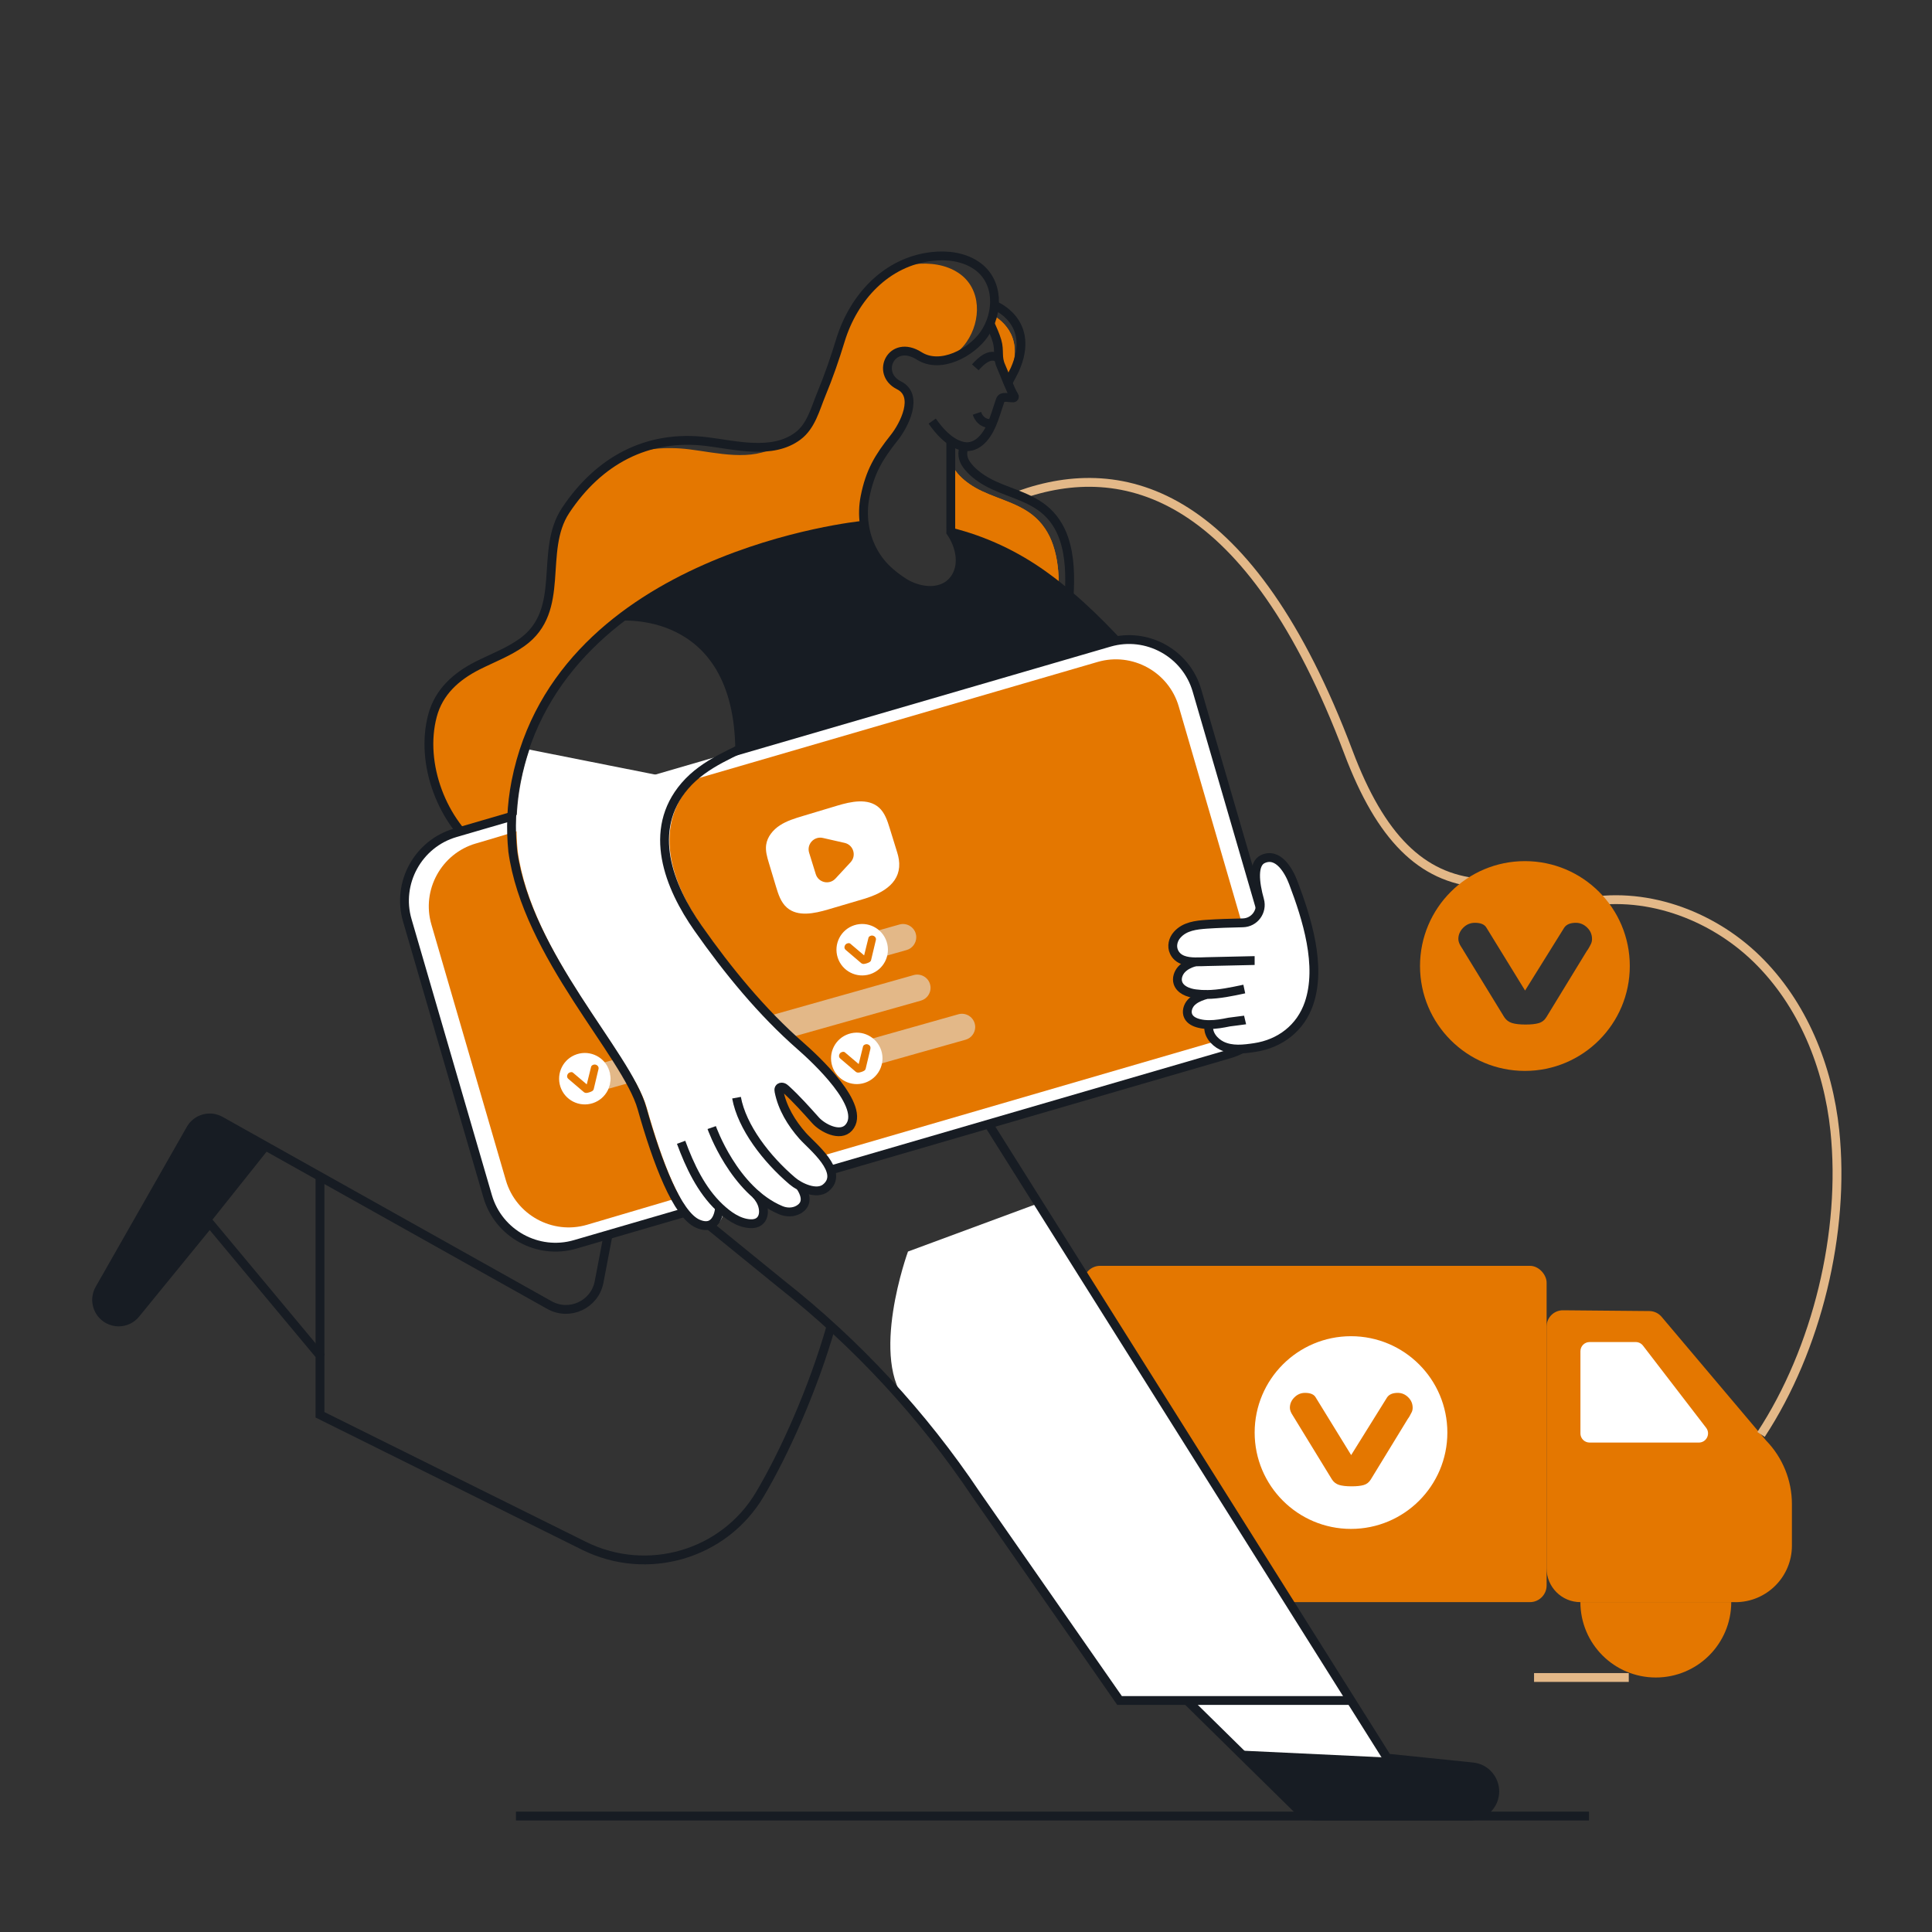 <?xml version="1.0" encoding="UTF-8"?><svg id="Layer_2" xmlns="http://www.w3.org/2000/svg" viewBox="0 0 1000 1000"><rect x="0" y="0" width="1000" height="1000" fill="#333333" stroke="none"/><defs><style>.cls-1{stroke:#e3b888;}.cls-1,.cls-2{fill:none;stroke-miterlimit:10;stroke-width:4.57px;}.cls-2{stroke:#171c23;}.cls-3{fill:#fff;}.cls-4{fill:#e3b888;}.cls-5{fill:#e47700;}.cls-6{fill:#171c23;}</style></defs><g id="Illustration_20"><rect class="cls-5" x="560.81" y="655.19" width="239.71" height="174.07" rx="8.63" ry="8.63"/><rect class="cls-5" x="572.04" y="663.34" width="217.26" height="157.77" rx="8.63" ry="8.63"/><path class="cls-5" d="m898.25,829.26h-80.26c-9.65,0-17.48-7.83-17.48-17.48v-125.13c0-4.74,3.89-8.55,8.63-8.45l44.64.4c2.43.05,4.72,1.14,6.28,3l54.08,64.03c8.56,8.8,13.35,20.6,13.35,32.88v21.52c0,16.15-13.1,29.25-29.25,29.25Z"/><path class="cls-3" d="m818.03,741.91v-42.52c0-2.63,2.13-4.75,4.75-4.75h23.86c1.48,0,2.87.69,3.77,1.86l32.68,42.52c2.4,3.13.17,7.65-3.77,7.65h-56.55c-2.63,0-4.75-2.13-4.75-4.75Z"/><path class="cls-1" d="m581.21,828.89v.34c0,21.57,17.46,39.04,39.04,39.04s39.04-17.46,39.04-39.04"/><path class="cls-5" d="m818.01,829.23c0,21.57,17.46,39.04,39.04,39.04s39.04-17.46,39.04-39.04"/><path class="cls-1" d="m818.1,467.57c32.46-6.94,67.42,5.58,91.19,28.75,23.77,23.17,36.96,55.82,40.41,88.83,5.49,52.53-9.23,113.21-38.19,157.32"/><path class="cls-1" d="m527.36,256.39h.03c54.38-19.61,119.57-2.22,170.57,133,16.66,44.18,37.81,65.04,67.63,67.6"/><path class="cls-6" d="m319.53,321.38s60.7-7,61.07,67.49l169.92-49.48,26.68-8.36s-38.28-46.43-82.43-54.43c0,0,.38,5.33,2.66,13.32,2.28,7.99-5.28,12.7-15.77,15.67-10.49,2.98-31.73-14.64-35.38-30.19,0,0,5.24-4.74-14.28-1.34-19.52,3.4-78.75,17.1-112.47,47.31Z"/><path class="cls-6" d="m56,682.88c1.71.91,3.56,1.37,5.39,1.37,3.35,0,6.61-1.46,8.83-4.2l38.3-46.95,30.91-38.79-25.3-14.19c-5.48-3.08-12.39-1.16-15.47,4.29l-47.17,82.79c-3.17,5.57-1.13,12.64,4.51,15.68Z"/><path class="cls-6" d="m639.03,904.39l31.88,31.36c2.77,2.71,6.46,4.23,10.32,4.23h79.71c7.03,0,12.76-5.69,12.76-12.76,0-3.26-1.25-6.24-3.29-8.53-2.04-2.28-4.9-3.81-8.16-4.14l-44.21-4.54-79.01-5.63Z"/><path class="cls-5" d="m492.12,273l.03,2.16-.03.55v.03h.03c17.11,4.23,33.55,11.81,48.9,22.96,2.37,1.74,4.69,3.5,6.97,5.36.06-7.46-.58-14.95-2.98-22.01-2.04-6.06-5.54-11.45-10.57-15.44-4.35-3.47-9.5-5.69-14.68-7.7-5.05-1.98-10.26-3.78-15.01-6.49-3.78-2.19-7.73-5.21-10.26-8.83-1.98-2.86-2.37-6-1.04-9.23-.46-.03-.91-.12-1.37-.27v38.91Z"/><path class="cls-5" d="m492.12,273l.03,2.16-.03.55v.03h.03c17.11,4.23,33.55,11.81,48.9,22.96,2.37,1.74,4.69,3.5,6.97,5.36.06-7.46-.58-14.95-2.98-22.01-2.04-6.06-5.54-11.45-10.57-15.44-4.35-3.47-9.5-5.69-14.68-7.7-5.05-1.98-10.26-3.78-15.01-6.49-3.78-2.19-7.73-5.21-10.26-8.83-1.98-2.86-2.37-6-1.04-9.23-.46-.03-.91-.12-1.37-.27v38.91Z"/><path class="cls-5" d="m248.47,441.5c6.61,4.81,14.01,8.28,21.8,10.69,3.35,1.04-4.57,4.74-1.12,5.41-13.61-32.12-3.9-81.5,39.15-126.56,7.34-7.67,24.19-17.4,32.51-24.16,13.37-10.87,28.03-12.28,42.03-18.8,5.94-2.77,12.27-5.24,19.24-7.52,11.91-3.9,23.9-6.61,35.9-7.89,2.77-.33,5.51-.58,8.28-.73-.67-4.72-.55-9.56.4-14.31,2.56-12.94,7-20.37,15.1-30.57,5.08-6.42,13-21.77,2.44-27.07-6.67-3.32-7.28-10.11-4.14-14.25,2.65-3.53,8.01-5.15,14.62-.97,4.57,2.92,9.99,3.11,15.22,1.67,4.26-2.53,7.95-5.91,10.35-9.38,7.67-10.99,7.95-27.65-4.05-35.72-6.55-4.42-14.89-5.48-22.71-4.63-3.59.4-7.03,1.16-10.32,2.25-.03,0-.06,0-.09.03-14.16,7.64-24.3,21.77-29.17,37.7-2.86,9.41-6.09,18.73-9.87,27.86-3.11,7.49-5.27,16.59-12.18,21.71-2.95,2.22-6.21,3.65-9.65,4.57-13.06,8.28-31.18,3.5-45.46,1.74-12.3-1.52-23.66-.27-33.92,3.41-12.18,6.15-22.65,15.99-31.15,28.77-14.04,21.16.82,51.67-22.65,68.36-7.06,5.02-15.25,8.07-22.99,11.97-11.08,5.63-20.04,13.64-23.29,25.97-6.58,24.85,5.05,55.45,25.73,70.46Z"/><path class="cls-3" d="m538.03,622.62l180.53,287.09-76.98-3.64-28.72-26.2h-32.87s-89.47-131.22-110.02-153.47c-20.55-22.24,0-78.6,0-78.6l68.06-25.18Z"/><line class="cls-2" x1="822.46" y1="939.99" x2="267.05" y2="939.99"/><path class="cls-5" d="m512.49,167.04c1.34,3.01,2.74,5.97,3.65,9.13,1.46,5.08-.12,8.22,2.1,13.06.76,1.67,1.86,4.51,3.01,7.37.33-.67.64-1.22.82-1.64,8.71-19.4-2.74-28.74-8.25-31.94-.33,1.37-.79,2.71-1.34,4.02Z"/><path class="cls-5" d="m512.49,167.04c1.34,3.01,2.74,5.97,3.65,9.13,1.46,5.08-.12,8.22,2.1,13.06.76,1.67,1.86,4.51,3.01,7.37.33-.67.64-1.22.82-1.64,8.71-19.4-2.74-28.74-8.25-31.94-.33,1.37-.79,2.71-1.34,4.02Z"/><path class="cls-2" d="m519.82,401.25s0,.03.03.03"/><path class="cls-2" d="m430.15,686.44c-9.32,32.73-24.33,65.92-36.78,86.9-18.57,31.45-58.4,42.99-91.1,26.76l-136.65-67.81v-30.69l-57.09-68.51-38.3,46.95c-2.22,2.74-5.48,4.2-8.83,4.2-1.83,0-3.68-.46-5.39-1.37-5.63-3.04-7.67-10.11-4.51-15.68l47.17-82.79c3.08-5.45,9.99-7.37,15.47-4.29l25.3,14.19,144.97,81.21c10.38,5.82,23.42-.24,25.67-11.94l17.17-90.04"/><path class="cls-2" d="m367.26,634.37l37.15,30.22c39.11,30.85,73.13,67.63,100.85,109.02l74.22,106.57h119.8"/><path class="cls-2" d="m614.43,880.18l24.6,24.21,31.88,31.36c2.77,2.71,6.46,4.23,10.32,4.23h79.71c7.03,0,12.76-5.69,12.76-12.76,0-3.26-1.25-6.24-3.29-8.53-2.04-2.28-4.9-3.81-8.16-4.14l-44.21-4.54-213.66-339.78c-11.02-17.54-20.8-46.4-12.27-65.31,32.49-71.92,29.69-141.62,29.69-141.62"/><path class="cls-2" d="m492.12,228.03v44.67l.03,2.16-.03.55c4.6,6.7,6.91,16.2,2.53,23.32-5.88,9.53-18.85,7.95-27.07,2.62-2.53-1.64-4.84-3.38-6.91-5.18-7.46-6.42-12-15.29-13.31-24.79-.67-4.72-.55-9.56.4-14.31,2.57-12.93,7.02-20.36,15.13-30.58,5.08-6.4,12.99-21.77,2.41-27.06-12.39-6.18-3.81-24.27,10.47-15.22,11.08,7.03,27.01-1.74,33.58-11.14,7.67-10.99,7.95-27.65-4.05-35.72-6.55-4.42-14.89-5.48-22.71-4.63-23.84,2.62-40.8,21.25-47.59,43.42-2.86,9.41-6.09,18.73-9.87,27.86-3.11,7.49-5.27,16.59-12.18,21.71-13.15,9.83-32.21,4.69-47.1,2.86-31-3.81-56,9.93-73.08,35.62-14.04,21.16.82,51.67-22.65,68.36-7.06,5.02-15.25,8.07-22.99,11.97-11.08,5.63-20.04,13.64-23.29,25.97-6.58,24.85,5.05,55.45,25.73,70.46,9.47,6.88,20.55,10.99,32.06,13.25"/><path class="cls-2" d="m553.31,309.82c.06-.57.09-1.11.11-1.66.52-9.81.45-19.99-2.74-29.39-2.05-6.04-5.55-11.44-10.57-15.42-4.37-3.46-9.51-5.71-14.67-7.72-5.08-1.98-10.28-3.75-15.02-6.48-3.79-2.18-7.74-5.2-10.25-8.83-1.98-2.86-2.38-6-1.05-9.21"/><line class="cls-2" x1="165.63" y1="701.61" x2="165.63" y2="608.97"/><path class="cls-2" d="m482.51,217.96c3.59,5.13,8.46,10.68,14.6,12.68,7.95,2.59,13.29-4.16,16.15-10.73,1.7-3.91,2.88-8.07,4.25-12.11.45-1.33.72-1.98,2.25-2.09s3.12.24,4.68.24c.5,0,.79-.55.52-.96-2.1-3.2-5.23-11.92-6.81-15.4-2.2-4.84-.61-7.99-2.09-13.07-.92-3.16-2.31-6.12-3.63-9.14"/><path class="cls-2" d="m514.77,158.06s21.67,8.31,10.48,33.29c-.69,1.51-2.39,4.67-3.19,6.1"/><path class="cls-2" d="m513.57,219.19s-5.78,1.02-7.92-5.26"/><path class="cls-2" d="m517.24,185.73c-4.49-3.66-9.41.99-12.42,4.41"/><path class="cls-2" d="m492.12,275.41c17.11,4.26,33.58,11.81,48.93,22.99,4.26,3.08,8.37,6.36,12.36,9.77,15.74,13.37,29.63,28.83,43.05,44.46"/><path class="cls-2" d="m616.65,500.08c-.09-.06-.15-.12-.21-.18-17.66-17.66-35.45-35.19-53.17-52.79-14.84-14.74-34.13-29.83-43.2-49.17"/><path class="cls-2" d="m409.58,627.23c1.43-.46,2.8-.91,4.11-1.4.03,0,.06-.03.06-.03"/><path class="cls-3" d="m275.15,419.57l105.44-30.69,193.65-56.39c19.3-5.6,39.67,5.57,45.28,24.88l41.59,142.87c5.63,19.3-5.57,39.67-24.85,45.31l-206.38,60.08-19.7,5.72h-.03l-20.04,5.85-19.7,5.75h-.03l-15.96,4.63-56.76,16.53c-19.3,5.63-39.67-5.57-45.28-24.88l-41.59-142.87c-5.63-19.27,5.57-39.67,24.85-45.28l1.49-.43,1.25-.37,26.52-7.73,10.23-2.98Z"/><path class="cls-5" d="m291.03,423.3l97.7-28.44,179.44-52.25c17.89-5.19,36.76,5.16,41.95,23.05l38.54,132.38c5.22,17.89-5.16,36.76-23.02,41.98l-191.23,55.66-18.25,5.3h-.03l-18.56,5.42-18.25,5.33h-.03l-14.78,4.29-60.73,17.94c-17.89,5.22-36.76-5.16-41.95-23.05l-38.54-132.38c-5.22-17.86,5.16-36.76,23.02-41.95l1.38-.39,1.16-.34,32.71-9.79,9.48-2.76Z"/><path class="cls-5" d="m299.39,428.31l90.59-26.37,173-50.65c16.59-4.81,34.09,4.79,38.9,21.37l35.73,122.74c4.84,16.59-4.79,34.09-21.35,38.93l-183.94,53.82-16.93,4.92h-.03l-17.21,5.02-16.93,4.94h-.03l-13.71,3.98-61.81,18.2c-16.59,4.84-34.09-4.79-38.9-21.37l-35.73-122.74c-4.84-16.56,4.79-34.09,21.35-38.9l6.78-1.93,1.07-.31,30.33-9.08,8.79-2.56Z"/><path class="cls-5" d="m436.23,501.05l-162.81,45.92c-3.62,1.04-7.43-1.1-8.46-4.75-.18-.61-.27-1.25-.27-1.86,0-2.98,2.01-5.75,5.02-6.61l162.81-45.92c-.64,2.16-.7,4.54-.09,6.88.67,2.53,2.01,4.69,3.81,6.33Z"/><path class="cls-4" d="m474.26,485.09c0,2.98-1.98,5.79-4.99,6.64l-11.75,3.32c.61-2.16.7-4.54.09-6.88-.67-2.53-2.01-4.69-3.81-6.33l11.75-3.32c3.62-1.04,7.43,1.13,8.46,4.75.18.61.24,1.22.24,1.83Z"/><path class="cls-4" d="m481.66,511.31c0,2.98-1.98,5.75-4.99,6.61l-161.8,45.64c1.13-2.56,1.4-5.51.64-8.4-.52-2.01-1.49-3.78-2.77-5.24l160.19-45.22c3.65-1,7.46,1.13,8.46,4.75.18.61.27,1.25.27,1.86Z"/><path class="cls-5" d="m295.4,569.04l-14.59,4.11c-3.62,1.04-7.46-1.1-8.46-4.72-.18-.64-.27-1.25-.27-1.89,0-2.98,1.98-5.75,4.99-6.58l13-3.65c-.27,1.74-.21,3.56.24,5.39.79,3.08,2.65,5.63,5.09,7.34Z"/><path class="cls-5" d="m440.34,556.77l-151.06,42.63c-3.62,1-7.43-1.13-8.46-4.75-.18-.61-.24-1.22-.24-1.83,0-2.98,1.98-5.79,4.99-6.64l150.84-42.54c-.58,2.13-.61,4.42-.03,6.7.7,2.59,2.1,4.78,3.96,6.42Z"/><path class="cls-4" d="m504.77,531.56c0,3.01-2.01,5.79-5.02,6.61l-23.69,6.67-21.1,5.97c-1.86-1.64-3.26-3.84-3.96-6.42-.58-2.28-.55-4.57.03-6.7l21.5-6.06,23.51-6.64c3.62-1.04,7.43,1.1,8.46,4.72.18.61.27,1.25.27,1.86Z"/><path class="cls-3" d="m434.61,585.79c-8.68.49-17.96-12-20.86-15.1-.3-.34-.67-.61-1.07-.85l-7.75-6.27,1.29,9.87c2.07,4.75,12.97,15.1,20.8,26.95,7.79,11.84.37,14.49-3.81,16.02-4.17,1.49-8.53-6.36-6.82,2.19,1.7,8.56-8.4,8.68-14.71,7.61-6.27-1.1-8.56-7.98-7.13-2.56,1.46,5.42-3.29,9.41-7.55,9.59-3.23.15-9.44-4.2-12.24-6.3-.64,3.44-2.95,9.9-10.99,6.46-10.69-4.57-21.07-31.88-28.96-59.83-7.86-27.92-59.34-78.89-66.83-132.88,0-.09-.03-.21-.03-.3v-.03c-.4-4.08-.61-8.19-.61-12.33,0-7.7.73-15.5,2.28-23.45,1.13-5.79,2.62-11.3,4.38-16.59l84.8,16.84c-.58.64-1.16,1.28-1.74,1.95-19.85,23.05-8.25,52.28,6.85,73.75,15.32,21.83,32.95,43.42,53.1,61.02,3.17,2.77,10.38,9.32,16.53,16.69l-1.1.61c1.01,1.8,2.16,4.11,4.05,6.76,5.91,8.28,6.79,19.73-1.92,20.22Z"/><path class="cls-2" d="m380.6,388.87l193.65-56.39c19.3-5.6,39.67,5.57,45.28,24.88l41.59,142.87c5.63,19.3-5.57,39.67-24.85,45.31l-206.38,60.08"/><path class="cls-2" d="m354.44,627.56l-56.76,16.53c-19.3,5.63-39.67-5.57-45.28-24.88l-41.59-142.87c-5.63-19.27,5.57-39.67,24.85-45.28l1.49-.43,1.25-.37,26.52-7.73"/><line class="cls-2" x1="410.19" y1="611.33" x2="410.16" y2="611.33"/><line class="cls-2" x1="370.43" y1="622.93" x2="370.4" y2="622.93"/><path class="cls-2" d="m381.22,568.16c2.79,15.22,15.48,31.72,28.93,43.14,3.9,3.31,12.54,7.36,17.24,3.57,10.11-8.16-7.19-21.6-11.96-27.01-5.79-6.57-10.47-14.26-12.21-22.93-.09-.55-.18-1.13.09-1.61.33-.61,1.16-.76,1.83-.58s1.19.67,1.71,1.13c5.48,5.01,10.37,10.53,15.32,16.04,3.51,3.91,12.64,8.76,17.12,3.78,9.72-10.81-17.79-36.01-24.83-42.18-20.13-17.6-37.79-39.19-53.1-61.02-15.1-21.47-26.7-50.7-6.85-73.75,10.35-12.03,25.7-17.23,39.4-24.33,22.08-11.42,26.64-30.45,26.64-30.45"/><path class="cls-2" d="m368.38,583.63s11.43,32.6,35.74,42.76c2.94,1.23,6.33,1.27,9.12-.27,3.03-1.68,5.45-5.03,1.25-11.66"/><path class="cls-2" d="m352.54,591.25c4.46,12.1,10.37,24.75,19.89,33.73,4.34,4.09,9.84,8.15,16.04,8.41,7.42.31,8.03-7.17,4.97-12.27-.65-1.09-1.42-2.13-2.32-3.03"/><path class="cls-2" d="m372.44,624.98s-.54,13.01-11.23,8.42c-10.69-4.59-21.09-31.89-28.96-59.86-7.87-27.96-59.56-79.08-66.89-133.2l.08.66c0-.12-.03-.21-.03-.33-1.19-11.75-.79-23.78,1.64-36.11,23.14-117.14,179.22-132.63,179.22-132.63"/><path class="cls-3" d="m677.53,519.35c-4.32,12.76-14.98,20.89-28.17,22.87-5.63.82-11.72,1.58-17.02-.97-3.87-1.89-7.67-6.3-6.52-10.93-1.7,0-3.44-.15-5.12-.58-2.28-.55-4.66-1.64-5.66-3.75-1.1-2.25-.3-5.05,1.34-6.94,1.67-1.86,4.02-2.92,6.39-3.75.61-.21,1.19-.4,1.8-.55-1.95,0-3.9-.09-5.85-.37-3.72-.49-7.89-2.07-9.04-5.63-.76-2.37.15-5.05,1.8-6.91,1.67-1.86,3.99-3.01,6.36-3.78.24-.06.46-.15.7-.21-4.41-.06-8.92-.94-10.87-5.12-1.4-2.95-.55-6.49,1.64-8.92,3.9-4.38,9.74-5.02,15.25-5.42,5.57-.37,12.21-.61,18.7-.73,6.09-.12,10.32-5.97,8.68-11.81-2.53-9.01-3.59-18.82,1.74-21.22,7.95-3.59,13.43,6.21,15.71,12.24,7,18.48,14.77,42.96,8.13,62.48Z"/><path class="cls-2" d="m644.04,511.92c-6.42,1.37-12.94,2.77-19.46,2.83-.61.15-1.19.33-1.8.55-2.37.82-4.72,1.89-6.39,3.75-1.64,1.89-2.44,4.69-1.34,6.94,1,2.1,3.38,3.2,5.66,3.75,1.67.43,3.41.58,5.12.58,3.47.03,6.97-.61,10.41-1.31.58-.12,7.67-.94,8.22-1.07"/><path class="cls-2" d="m618.55,497.85c-.24.06-.46.15-.7.21-2.37.76-4.69,1.92-6.36,3.78-1.64,1.86-2.56,4.54-1.8,6.91,1.16,3.56,5.33,5.15,9.04,5.63,1.95.27,3.9.37,5.85.37"/><path class="cls-2" d="m649.4,497.18c-.49,0-.94.03-1.43.03-7.73.18-15.5.33-23.23.52-1.83.03-3.99.18-6.18.12-4.42-.06-8.92-.94-10.87-5.12-1.4-2.95-.55-6.49,1.64-8.92,3.9-4.38,9.74-5.02,15.25-5.42,5.58-.38,12.21-.6,18.71-.73,6.07-.13,10.31-5.95,8.68-11.8-2.53-9.03-3.61-18.83,1.73-21.23,7.95-3.59,13.43,6.21,15.71,12.24,7,18.48,14.77,42.96,8.13,62.48-4.34,12.75-14.99,20.9-28.15,22.86-5.63.84-11.73,1.6-17.04-.98-3.85-1.87-7.66-6.28-6.52-10.91"/><path class="cls-3" d="m465.23,444.79c-.16-1.09-.43-2.22-.79-3.41-1.31-4.24-2.62-8.48-3.93-12.71-1.2-3.89-2.53-7.99-5.58-10.69-5.67-5.02-14.42-3.13-21.67-.95-5.93,1.78-11.86,3.56-17.79,5.35-4.09,1.23-8.24,2.49-11.81,4.82-3.57,2.34-6.55,5.94-7.11,10.17-.41,3.12.5,6.25,1.41,9.26,1.22,4.07,2.44,8.13,3.67,12.2,1.2,4,2.54,8.22,5.69,10.96,5.61,4.88,14.18,3.05,21.32.95,6.07-1.79,12.13-3.58,18.2-5.37,10.99-3.24,20.13-9.12,18.4-20.58Z"/><path class="cls-5" d="m440.27,446.28c3.16-3.41,1.45-8.97-3.09-10l-5.63-1.28-5.63-1.28c-4.54-1.03-8.49,3.23-7.11,7.67l1.71,5.52,1.71,5.52c1.37,4.44,7.04,5.73,10.2,2.32l3.93-4.24,3.93-4.24Z"/><line class="cls-1" x1="843.05" y1="868.27" x2="794.02" y2="868.27"/><path class="cls-5" d="m757.38,480.17c1.69-1.69,3.69-2.53,6-2.53,3.03,0,5.03.84,6,2.53l20,32.53,20.25-32.53c1.16-1.69,3.16-2.53,6.01-2.53,2.22,0,4.18.82,5.87,2.47,1.69,1.64,2.52,3.62,2.52,5.93,0,.89-.17,1.71-.53,2.47-.35.75-.75,1.51-1.2,2.27-.45.75-.75,1.22-.94,1.4l-20.93,34.26c-.97,1.6-2.31,2.64-3.99,3.13-1.69.49-3.96.73-6.8.73-3.01,0-5.38-.27-7.06-.8-1.69-.53-3.03-1.56-4.01-3.07l-21.06-34.39c-.17-.36-.53-.93-1.07-1.73-.53-.8-.94-1.56-1.2-2.27-.27-.71-.4-1.38-.4-2,0-2.22.85-4.18,2.54-5.87Zm31.91,74.13c29.98,0,54.29-24.31,54.29-54.29,0-29.99-24.31-54.29-54.29-54.29-29.98,0-54.29,24.31-54.29,54.29,0,29.99,24.31,54.29,54.29,54.29Z"/><path class="cls-3" d="m669.97,723.28c1.55-1.55,3.39-2.33,5.51-2.33,2.78,0,4.62.77,5.51,2.33l18.37,29.87,18.6-29.87c1.07-1.55,2.9-2.33,5.52-2.33,2.04,0,3.84.75,5.39,2.27,1.55,1.51,2.32,3.33,2.32,5.45,0,.81-.16,1.57-.49,2.27-.32.69-.69,1.39-1.1,2.08-.41.69-.69,1.12-.86,1.29l-19.22,31.46c-.89,1.47-2.12,2.43-3.67,2.88-1.55.45-3.64.67-6.25.67-2.77,0-4.94-.25-6.49-.73-1.55-.49-2.78-1.43-3.68-2.82l-19.34-31.59c-.16-.33-.49-.86-.98-1.59-.49-.74-.86-1.43-1.1-2.08-.25-.65-.37-1.27-.37-1.84,0-2.04.78-3.84,2.33-5.39Zm29.31,68.08c27.54,0,49.87-22.33,49.87-49.87,0-27.54-22.33-49.87-49.87-49.87-27.54,0-49.87,22.33-49.87,49.87,0,27.54,22.33,49.87,49.87,49.87Z"/><path class="cls-3" d="m437.33,489.37c.26-.52.67-.87,1.21-1.05.71-.23,1.24-.19,1.59.13l7.14,6.06,2.25-9.12c.14-.48.54-.83,1.21-1.05.52-.17,1.04-.13,1.56.13.52.25.86.65,1.04,1.19.07.21.09.41.06.62-.02.2-.06.41-.11.62-.05.21-.08.34-.11.4l-2.28,9.58c-.1.45-.34.79-.69,1.03-.36.24-.87.47-1.53.69-.7.23-1.27.35-1.71.35-.43,0-.82-.13-1.17-.41l-7.52-6.42c-.07-.07-.2-.18-.38-.32-.19-.15-.34-.29-.45-.44-.12-.15-.2-.29-.25-.44-.17-.52-.12-1.04.15-1.56Zm13.07,14.86c6.99-2.28,10.81-9.79,8.53-16.79-2.28-6.99-9.8-10.81-16.79-8.53-6.99,2.28-10.81,9.79-8.53,16.79,2.28,6.99,9.8,10.81,16.79,8.53Z"/><path class="cls-3" d="m434.52,545.61c.26-.52.67-.87,1.21-1.05.71-.23,1.24-.19,1.59.13l7.14,6.06,2.25-9.12c.14-.48.54-.83,1.21-1.05.52-.17,1.04-.13,1.56.13.52.25.86.65,1.04,1.19.07.21.09.41.06.62-.02.2-.06.41-.11.62-.05.21-.08.34-.11.4l-2.28,9.58c-.1.45-.34.79-.69,1.03-.36.24-.87.47-1.53.69-.7.23-1.27.35-1.71.35-.43,0-.82-.13-1.17-.41l-7.52-6.42c-.07-.07-.2-.18-.38-.32-.19-.15-.34-.29-.45-.44-.12-.15-.2-.29-.25-.44-.17-.52-.12-1.04.15-1.56Zm13.07,14.86c6.99-2.28,10.81-9.79,8.53-16.79-2.28-6.99-9.8-10.81-16.79-8.53-6.99,2.28-10.81,9.79-8.53,16.79,2.28,6.99,9.8,10.81,16.79,8.53Z"/><path class="cls-3" d="m293.77,556.13c.26-.52.67-.87,1.21-1.05.71-.23,1.24-.19,1.59.13l7.14,6.06,2.25-9.12c.14-.48.54-.83,1.21-1.05.52-.17,1.04-.13,1.56.13.52.25.86.65,1.04,1.19.07.21.09.41.06.62-.02.2-.06.41-.11.62-.05.21-.08.34-.11.4l-2.28,9.58c-.1.45-.34.79-.69,1.03-.36.24-.87.47-1.53.69-.7.23-1.27.35-1.71.35-.43,0-.82-.13-1.17-.41l-7.52-6.42c-.07-.07-.2-.18-.38-.32-.19-.15-.34-.29-.45-.44-.12-.15-.2-.29-.25-.44-.17-.52-.12-1.04.15-1.56Zm13.07,14.86c6.99-2.28,10.81-9.79,8.53-16.79-2.28-6.99-9.8-10.81-16.79-8.53-6.99,2.28-10.81,9.79-8.53,16.79,2.28,6.99,9.8,10.81,16.79,8.53Z"/></g></svg>